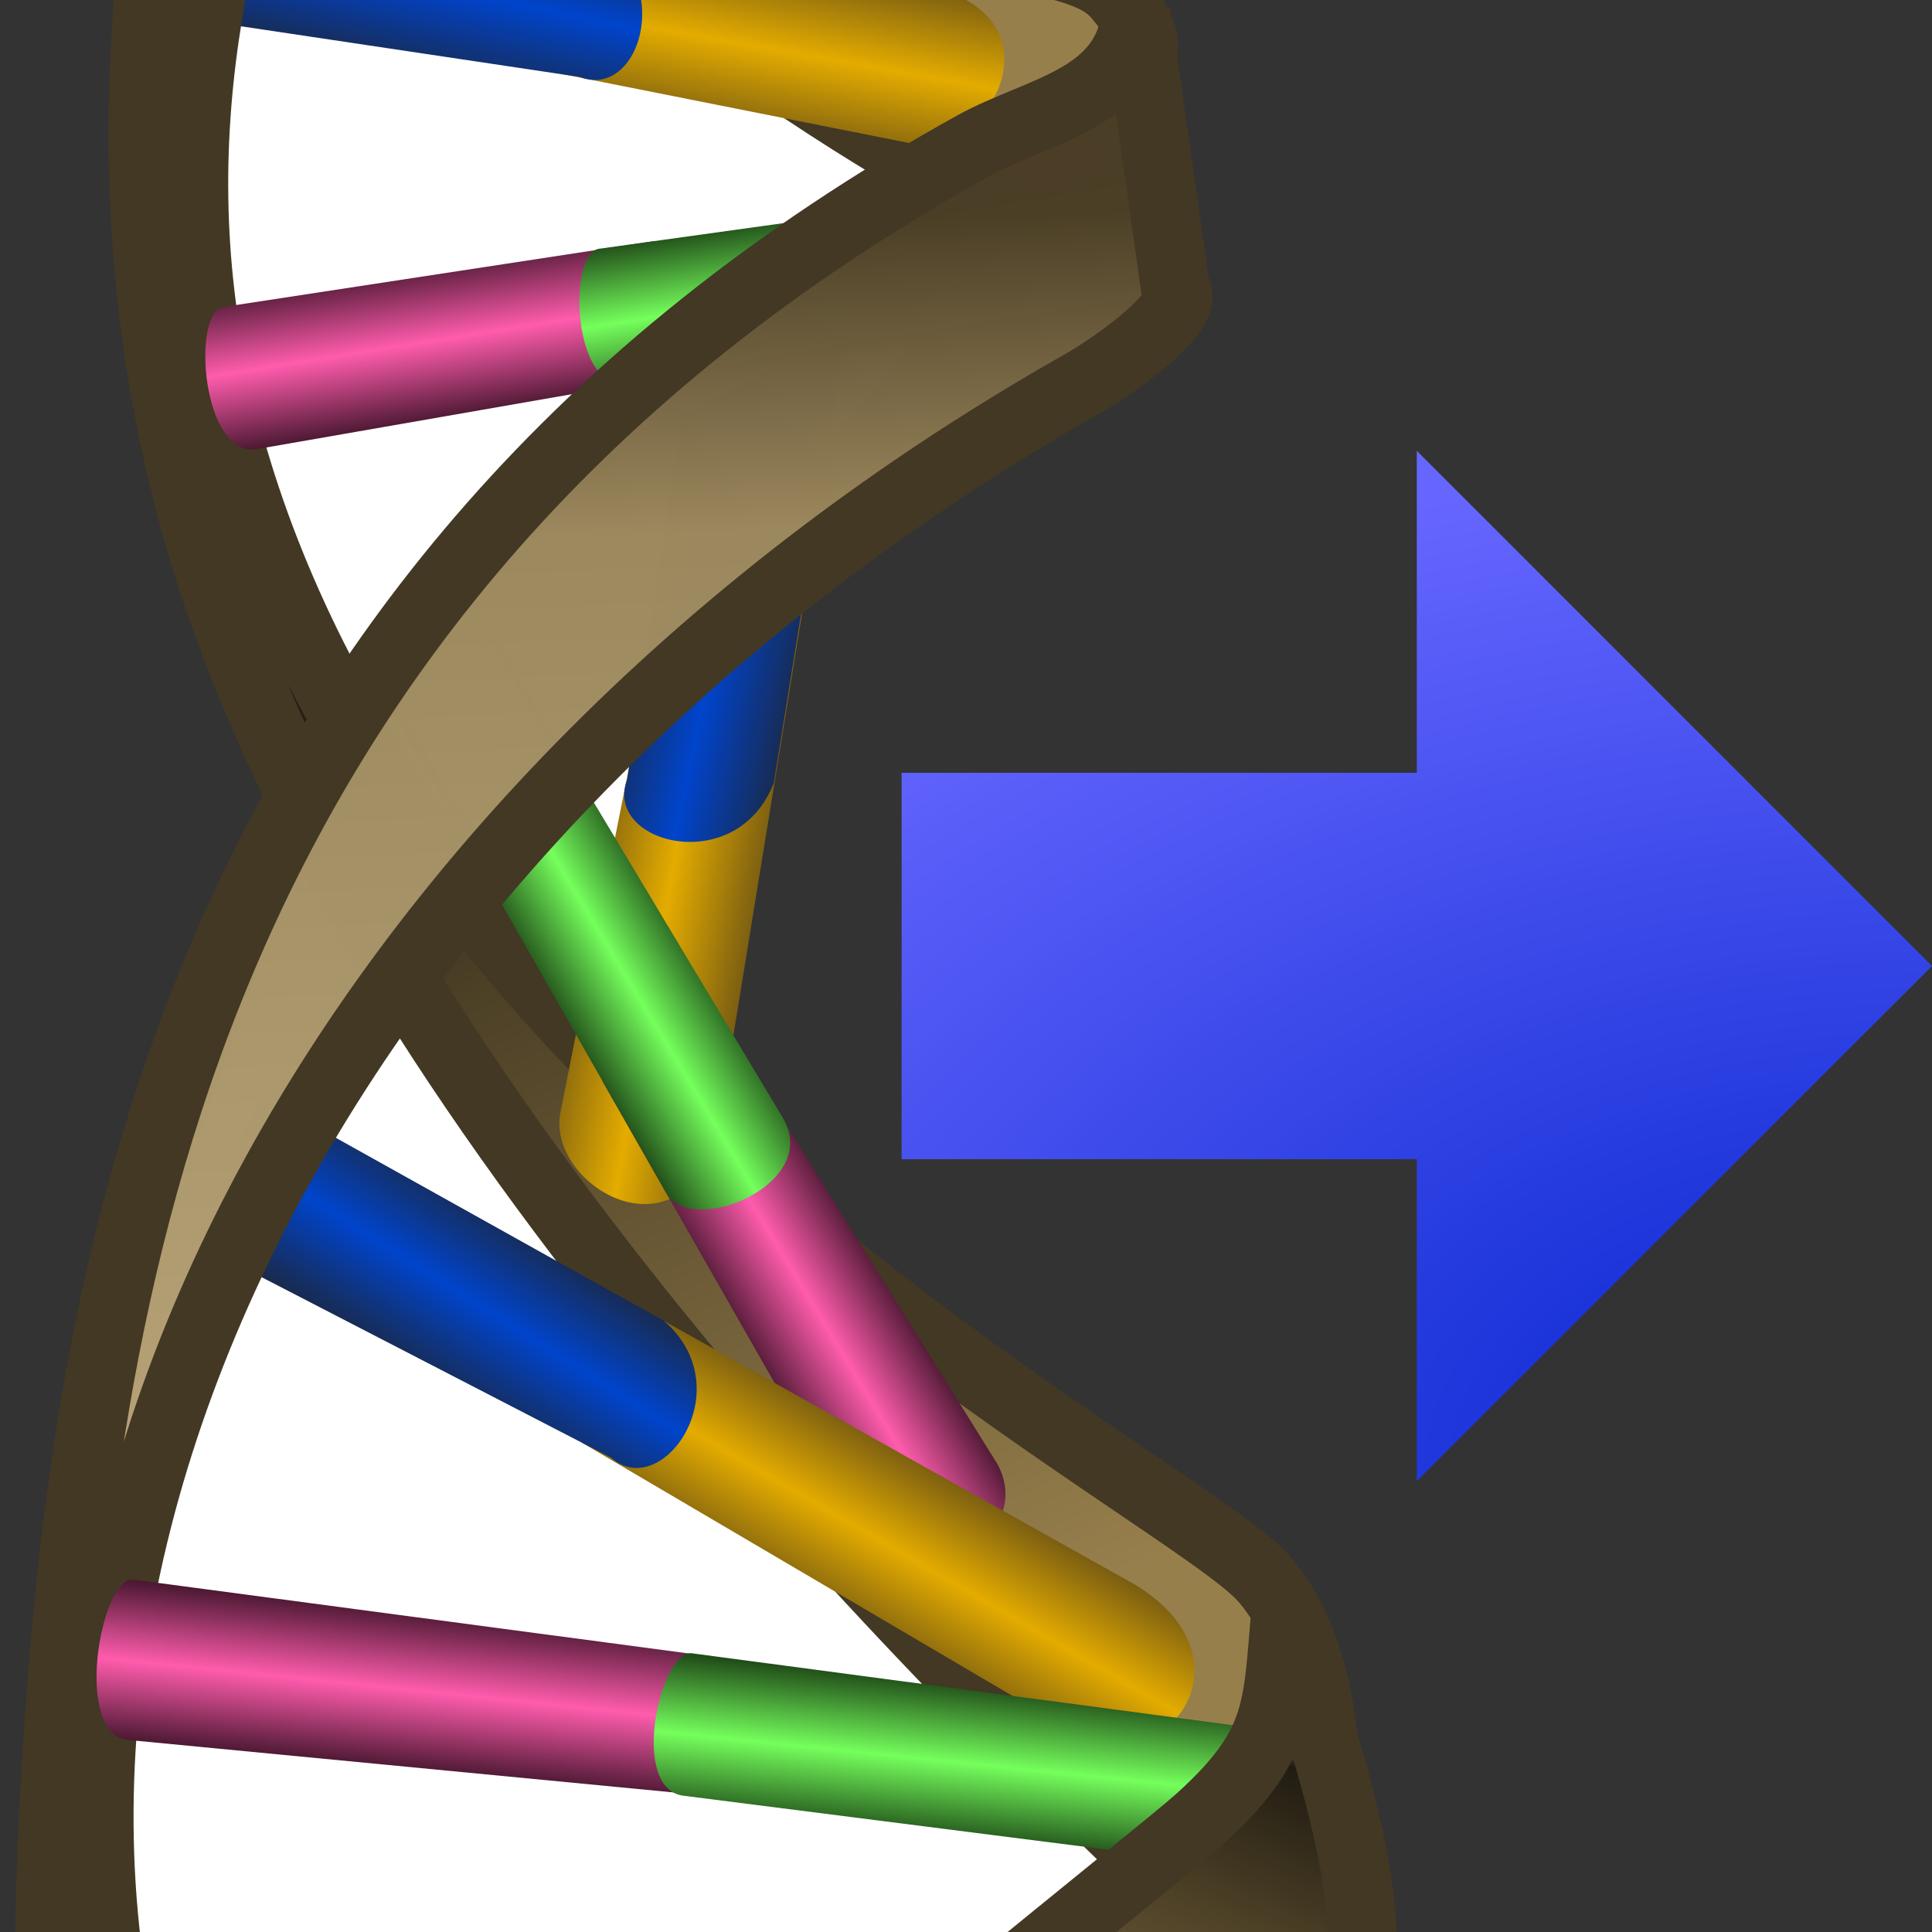 <?xml version="1.0" encoding="UTF-8" standalone="no"?>
<!-- Created with Inkscape (http://www.inkscape.org/) -->

<svg
   width="150mm"
   height="150mm"
   viewBox="0 0 150 150"
   version="1.1"
   id="svg1"
   xml:space="preserve"
   inkscape:version="1.3.2 (091e20e, 2023-11-25, custom)"
   sodipodi:docname="ExportSequ.svg"
   xmlns:inkscape="http://www.inkscape.org/namespaces/inkscape"
   xmlns:sodipodi="http://sodipodi.sourceforge.net/DTD/sodipodi-0.dtd"
   xmlns:xlink="http://www.w3.org/1999/xlink"
   xmlns="http://www.w3.org/2000/svg"
   xmlns:svg="http://www.w3.org/2000/svg"><rect x="0" y="0" width="150" height="150" fill="#333333" stroke="none"/><sodipodi:namedview
     id="namedview1"
     pagecolor="#505050"
     bordercolor="#eeeeee"
     borderopacity="1"
     inkscape:showpageshadow="0"
     inkscape:pageopacity="0"
     inkscape:pagecheckerboard="0"
     inkscape:deskcolor="#505050"
     inkscape:document-units="mm"
     inkscape:zoom="0.5"
     inkscape:cx="423"
     inkscape:cy="103"
     inkscape:window-width="1920"
     inkscape:window-height="1111"
     inkscape:window-x="357"
     inkscape:window-y="1791"
     inkscape:window-maximized="1"
     inkscape:current-layer="layer3"
     showgrid="true"><inkscape:grid
       id="grid1"
       units="mm"
       originx="0"
       originy="0"
       spacingx="5"
       spacingy="5"
       empcolor="#0099e5"
       empopacity="0.302"
       color="#0099e5"
       opacity="0.149"
       empspacing="5"
       dotted="false"
       gridanglex="30"
       gridanglez="30"
       visible="true" /></sodipodi:namedview><defs
     id="defs1"><linearGradient
       id="linearGradient20"
       inkscape:collect="always"><stop
         style="stop-color:#0022cc;stop-opacity:1;"
         offset="0"
         id="stop23" /><stop
         style="stop-color:#6666ff;stop-opacity:0.999;"
         offset="1"
         id="stop24" /></linearGradient><linearGradient
       id="linearGradient39"
       inkscape:collect="always"><stop
         style="stop-color:#4d1933;stop-opacity:1;"
         offset="0"
         id="stop37" /><stop
         style="stop-color:#ff5cad;stop-opacity:1;"
         offset="0.5"
         id="stop38" /><stop
         style="stop-color:#4d1933;stop-opacity:1;"
         offset="1"
         id="stop39" /></linearGradient><linearGradient
       id="linearGradient36"
       inkscape:collect="always"><stop
         style="stop-color:#192a4d;stop-opacity:1;"
         offset="0"
         id="stop34" /><stop
         style="stop-color:#0044cc;stop-opacity:1;"
         offset="0.5"
         id="stop35" /><stop
         style="stop-color:#192a4d;stop-opacity:1;"
         offset="1"
         id="stop36" /></linearGradient><linearGradient
       id="linearGradient33"
       inkscape:collect="always"><stop
         style="stop-color:#4d3c19;stop-opacity:1;"
         offset="0"
         id="stop31" /><stop
         style="stop-color:#e4ac00;stop-opacity:1;"
         offset="0.5"
         id="stop32" /><stop
         style="stop-color:#4d3c19;stop-opacity:1;"
         offset="1"
         id="stop33" /></linearGradient><linearGradient
       id="linearGradient29"
       inkscape:collect="always"><stop
         style="stop-color:#204d19;stop-opacity:1;"
         offset="0"
         id="stop27" /><stop
         style="stop-color:#75ff5c;stop-opacity:1;"
         offset="0.5"
         id="stop28" /><stop
         style="stop-color:#214d19;stop-opacity:1;"
         offset="1"
         id="stop29" /></linearGradient><linearGradient
       id="linearGradient22"
       inkscape:collect="always"><stop
         style="stop-color:#977f4c;stop-opacity:1;"
         offset="0"
         id="stop18" /><stop
         style="stop-color:#4c4026;stop-opacity:1;"
         offset="0.338"
         id="stop19" /><stop
         style="stop-color:#211c12;stop-opacity:1;"
         offset="0.496"
         id="stop20" /><stop
         style="stop-color:#bda97d;stop-opacity:1;"
         offset="0.549"
         id="stop21" /><stop
         style="stop-color:#ad935c;stop-opacity:0.996;"
         offset="1"
         id="stop22" /></linearGradient><linearGradient
       id="linearGradient10"
       inkscape:collect="always"><stop
         style="stop-color:#977f4c;stop-opacity:1;"
         offset="0"
         id="stop11" /><stop
         style="stop-color:#4c4026;stop-opacity:1;"
         offset="0.338"
         id="stop13" /><stop
         style="stop-color:#211c12;stop-opacity:1;"
         offset="0.497"
         id="stop14" /><stop
         style="stop-color:#bda97d;stop-opacity:1;"
         offset="0.549"
         id="stop15" /><stop
         style="stop-color:#9c885d;stop-opacity:0.996;"
         offset="0.906"
         id="stop6" /><stop
         style="stop-color:#4b3e26;stop-opacity:0.996;"
         offset="1"
         id="stop12" /></linearGradient><linearGradient
       id="linearGradient8"
       inkscape:collect="always"><stop
         style="stop-color:#4d1933;stop-opacity:1;"
         offset="0"
         id="stop8" /><stop
         style="stop-color:#ff5cad;stop-opacity:1;"
         offset="0.5"
         id="stop10" /><stop
         style="stop-color:#4d1933;stop-opacity:1;"
         offset="1"
         id="stop9" /></linearGradient><linearGradient
       inkscape:collect="always"
       xlink:href="#linearGradient39"
       id="linearGradient9"
       x1="32.062"
       y1="39.175"
       x2="37.5"
       y2="35"
       gradientUnits="userSpaceOnUse"
       gradientTransform="rotate(2.185,-929.954,1107.209)" /><linearGradient
       inkscape:collect="always"
       xlink:href="#linearGradient10"
       id="linearGradient12"
       x1="38.774"
       y1="143.33"
       x2="122.883"
       y2="30"
       gradientUnits="userSpaceOnUse"
       gradientTransform="rotate(10,78.958,59.809)" /><linearGradient
       inkscape:collect="always"
       xlink:href="#linearGradient22"
       id="linearGradient18"
       x1="85.423"
       y1="110.26"
       x2="124.205"
       y2="89.774"
       gradientUnits="userSpaceOnUse"
       gradientTransform="rotate(10,78.958,59.809)" /><linearGradient
       inkscape:collect="always"
       xlink:href="#linearGradient22"
       id="linearGradient24"
       x1="93.028"
       y1="87.557"
       x2="119.705"
       y2="-11.039"
       gradientUnits="userSpaceOnUse"
       gradientTransform="rotate(10,78.958,59.809)" /><linearGradient
       inkscape:collect="always"
       xlink:href="#linearGradient22"
       id="linearGradient26"
       x1="138.437"
       y1="11.943"
       x2="138.707"
       y2="-13.501"
       gradientUnits="userSpaceOnUse"
       gradientTransform="rotate(10,78.958,59.809)" /><linearGradient
       inkscape:collect="always"
       xlink:href="#linearGradient29"
       id="linearGradient27"
       gradientUnits="userSpaceOnUse"
       gradientTransform="rotate(2.185,-1459.4,1475.476)"
       x1="32.062"
       y1="39.175"
       x2="37.5"
       y2="35" /><linearGradient
       inkscape:collect="always"
       xlink:href="#linearGradient8"
       id="linearGradient30"
       gradientUnits="userSpaceOnUse"
       gradientTransform="rotate(-87.815,76.949,73.621)"
       x1="31.337"
       y1="40.077"
       x2="37.5"
       y2="35" /><linearGradient
       inkscape:collect="always"
       xlink:href="#linearGradient33"
       id="linearGradient31"
       gradientUnits="userSpaceOnUse"
       gradientTransform="rotate(-157.815,31.436,79.202)"
       x1="29.657"
       y1="41.158"
       x2="38.351"
       y2="34.29" /><linearGradient
       inkscape:collect="always"
       xlink:href="#linearGradient36"
       id="linearGradient34"
       gradientUnits="userSpaceOnUse"
       gradientTransform="rotate(-157.815,37.989,90.375)"
       x1="31.184"
       y1="40.254"
       x2="38.127"
       y2="34.578" /><linearGradient
       inkscape:collect="always"
       xlink:href="#linearGradient36"
       id="linearGradient1"
       gradientUnits="userSpaceOnUse"
       gradientTransform="rotate(-7.815,427.08,-130.53)"
       x1="31.184"
       y1="40.254"
       x2="37.168"
       y2="35.045" /><linearGradient
       inkscape:collect="always"
       xlink:href="#linearGradient33"
       id="linearGradient2"
       gradientUnits="userSpaceOnUse"
       gradientTransform="rotate(-7.815,543.377,-250.905)"
       x1="29.657"
       y1="41.158"
       x2="38.351"
       y2="34.29" /><linearGradient
       inkscape:collect="always"
       xlink:href="#linearGradient36"
       id="linearGradient3"
       gradientUnits="userSpaceOnUse"
       gradientTransform="rotate(-147.815,65.107,41.829)"
       x1="31.184"
       y1="40.254"
       x2="37.168"
       y2="35.045" /><linearGradient
       inkscape:collect="always"
       xlink:href="#linearGradient33"
       id="linearGradient4"
       gradientUnits="userSpaceOnUse"
       gradientTransform="rotate(-152.815,69.315,54.045)"
       x1="29.657"
       y1="41.158"
       x2="38.351"
       y2="34.29" /><linearGradient
       inkscape:collect="always"
       xlink:href="#linearGradient39"
       id="linearGradient5"
       gradientUnits="userSpaceOnUse"
       gradientTransform="rotate(-124.815,77.469,39.87)"
       x1="32.062"
       y1="39.175"
       x2="37.5"
       y2="35" /><linearGradient
       inkscape:collect="always"
       xlink:href="#linearGradient29"
       id="linearGradient6"
       gradientUnits="userSpaceOnUse"
       gradientTransform="rotate(-124.815,75.871,29.398)"
       x1="32.062"
       y1="39.175"
       x2="37.5"
       y2="35" /><linearGradient
       inkscape:collect="always"
       xlink:href="#linearGradient33"
       id="linearGradient7"
       gradientUnits="userSpaceOnUse"
       gradientTransform="rotate(-82.815,84.668,4.876)"
       x1="29.657"
       y1="41.158"
       x2="38.351"
       y2="34.29" /><linearGradient
       inkscape:collect="always"
       xlink:href="#linearGradient36"
       id="linearGradient11"
       gradientUnits="userSpaceOnUse"
       gradientTransform="rotate(-77.815,87.815,-10.658)"
       x1="31.184"
       y1="40.254"
       x2="37.168"
       y2="35.045" /><linearGradient
       inkscape:collect="always"
       xlink:href="#linearGradient39"
       id="linearGradient13"
       gradientUnits="userSpaceOnUse"
       gradientTransform="rotate(-12.815,87.325,-352.713)"
       x1="32.062"
       y1="39.175"
       x2="37.5"
       y2="35" /><linearGradient
       inkscape:collect="always"
       xlink:href="#linearGradient29"
       id="linearGradient14"
       gradientUnits="userSpaceOnUse"
       gradientTransform="rotate(-12.815,142.494,-402.732)"
       x1="32.062"
       y1="39.175"
       x2="37.5"
       y2="35" /><linearGradient
       inkscape:collect="always"
       xlink:href="#linearGradient33"
       id="linearGradient15"
       gradientUnits="userSpaceOnUse"
       gradientTransform="rotate(-172.815,85.021,32.902)"
       x1="29.657"
       y1="41.158"
       x2="38.351"
       y2="34.29" /><linearGradient
       inkscape:collect="always"
       xlink:href="#linearGradient36"
       id="linearGradient16"
       gradientUnits="userSpaceOnUse"
       gradientTransform="rotate(-167.815,80.717,24.62)"
       x1="31.184"
       y1="40.254"
       x2="37.168"
       y2="35.045" /><linearGradient
       inkscape:collect="always"
       xlink:href="#linearGradient39"
       id="linearGradient17"
       gradientUnits="userSpaceOnUse"
       gradientTransform="rotate(-114.815,88.535,-3.678)"
       x1="32.062"
       y1="39.175"
       x2="37.5"
       y2="35" /><linearGradient
       inkscape:collect="always"
       xlink:href="#linearGradient29"
       id="linearGradient19"
       gradientUnits="userSpaceOnUse"
       gradientTransform="rotate(-114.815,87.82,-14.798)"
       x1="32.062"
       y1="39.175"
       x2="37.5"
       y2="35" /><radialGradient
       inkscape:collect="always"
       xlink:href="#linearGradient20"
       id="radialGradient24"
       cx="135.1"
       cy="108.329"
       fx="135.1"
       fy="108.329"
       r="40"
       gradientUnits="userSpaceOnUse"
       gradientTransform="matrix(3.125,-9.0998212e-8,1.2284387e-8,2,-272.187,-101.658)" /></defs><g
     inkscape:groupmode="layer"
     id="layer4"
     inkscape:label="Hintergrund"><path
       style="fill:#ffffff;fill-opacity:1;stroke-width:0.3;stroke-linecap:round"
       d="M 13.393,-4.675 12.348,29.834 25,60 10,105 5,155 99.828,154.461 57.092,102.022 50,90 l 5,-45 L 85,10 60,-10 Z"
       id="path2" /></g><g
     inkscape:groupmode="layer"
     id="layer2"
     inkscape:label="Ebene 2"
     style="display:inline"><g
       id="g1"
       transform="matrix(1.173,-1.338,1.338,1.173,-156.642,143.748)"><path
         style="fill:url(#linearGradient26);stroke:#423824;stroke-width:3;stroke-dasharray:none;stroke-opacity:1"
         d="m 149.098,52.005 c 0,0 1.513,0.791 1.978,-2.596 0.465,-3.387 -6.657,-8.498 -5.335,-19.843 1.322,-11.345 13.088,-22.311 12.899,-20.902 l -8.524,-2.833 c 0,0 -10.053,14.779 -11.501,24.284 -1.448,9.504 3.613,27.993 3.613,27.993 z"
         id="path24"
         sodipodi:nodetypes="czzcczcc" /><path
         style="display:inline;fill:url(#linearGradient17);stroke:none;stroke-width:3;stroke-dasharray:none;stroke-opacity:1"
         d="m 146.008,39.099 c -1.968,3.322 -7.636,-0.268 -6.011,-2.964 l 11.373,-20.467 5.471,2.029 z"
         id="path8-8-7"
         sodipodi:nodetypes="ccccc" /><path
         style="display:inline;fill:url(#linearGradient19);stroke:none;stroke-width:3;stroke-dasharray:none;stroke-opacity:1"
         d="m 154.082,23.239 c -1.569,2.945 -6.455,-0.626 -5.477,-2.593 l 11.5,-20.659 5.445,1.522 z"
         id="path26-4-8"
         sodipodi:nodetypes="ccccc" /><path
         style="display:inline;fill:url(#linearGradient15);stroke:none;stroke-width:3;stroke-dasharray:none;stroke-opacity:1"
         d="m 145.815,42.78 c 3.202,5.57 -3.59,7.106 -5.43,4.358 l -12.404,-21.488 5.364,-2.831 z"
         id="path30-0-1-2-4"
         sodipodi:nodetypes="ccccc" /><path
         style="display:inline;fill:url(#linearGradient16);stroke:none;stroke-width:3;stroke-dasharray:none;stroke-opacity:1"
         d="m 137.835,30.064 c 1.552,4.223 -3.888,6.91 -4.906,4.109 l -8.69,-13.519 2.944,-7.586 z"
         id="path33-0-5-5-2"
         sodipodi:nodetypes="ccccc" /><path
         style="fill:url(#linearGradient24);stroke:#423824;stroke-width:3;stroke-dasharray:none;stroke-opacity:1"
         d="m 90.491,112.341 c 0.456,-23.419 3.449,-56.909 16.148,-77.037 12.7,-20.128 31.99,-25.776 47.496,-36.798 l 8.059,5.084 C 142.883,14.67 119.826,13.969 107.761,38.637 c -12.065,24.668 -3.782,56.155 -4.419,61.153 -0.637,4.997 -6.819,10.696 -12.852,12.552 z"
         id="path22"
         sodipodi:nodetypes="czcczzc" /><path
         style="display:inline;fill:url(#linearGradient7);stroke:none;stroke-width:3;stroke-dasharray:none;stroke-opacity:1"
         d="m 102.639,68.824 c -5.57,3.202 -7.106,-3.59 -4.358,-5.43 l 21.488,-12.404 2.831,5.364 z"
         id="path30-0-1-2"
         sodipodi:nodetypes="ccccc" /><path
         style="display:inline;fill:url(#linearGradient5);stroke:none;stroke-width:3;stroke-dasharray:none;stroke-opacity:1"
         d="m 99.427,87.796 c -1.361,3.613 -7.566,1.062 -6.434,-1.875 l 7.646,-22.131 5.74,1.049 z"
         id="path8-8"
         sodipodi:nodetypes="ccccc" /><path
         style="display:inline;fill:url(#linearGradient4);stroke:none;stroke-width:3;stroke-dasharray:none;stroke-opacity:1"
         d="m 99.433,95.752 c 1.104,6.33 -5.792,6.645 -6.593,2.238 L 88.179,73.514 94.541,72.731 Z"
         id="path30-0-1"
         sodipodi:nodetypes="ccccc" /><path
         style="display:inline;fill:url(#linearGradient3);stroke:none;stroke-width:3;stroke-dasharray:none;stroke-opacity:1"
         d="m 94.541,72.731 c 0.014,4.499 -6.017,5.164 -6.016,2.183 l -5.032,-20.316 6.851,-1.481 z"
         id="path33-0-5"
         sodipodi:nodetypes="ccccc" /><path
         style="display:inline;fill:url(#linearGradient11);stroke:none;stroke-width:3;stroke-dasharray:none;stroke-opacity:1"
         d="m 115.356,60.845 c -4.223,1.552 -6.91,-3.888 -4.109,-4.906 l 13.519,-8.69 7.586,2.944 z"
         id="path33-0-5-5"
         sodipodi:nodetypes="ccccc" /><path
         style="display:inline;fill:url(#linearGradient6);stroke:none;stroke-width:3;stroke-dasharray:none;stroke-opacity:1"
         d="m 104.624,70.774 c -1.034,3.173 -6.465,0.505 -5.844,-1.603 l 7.737,-22.342 5.626,0.553 z"
         id="path26-4"
         sodipodi:nodetypes="ccccc" /><path
         style="display:inline;fill:url(#linearGradient13);stroke:none;stroke-width:3;stroke-dasharray:none;stroke-opacity:1"
         d="m 111.438,34.291 c -1.886,-1.531 2.539,-6.036 3.669,-5.215 l 14.538,12.231 -4.437,4.082 z"
         id="path8-5"
         sodipodi:nodetypes="ccccc" /><path
         style="display:inline;fill:url(#linearGradient14);stroke:none;stroke-width:3;stroke-dasharray:none;stroke-opacity:1"
         d="m 124.243,44.571 c -1.886,-1.531 2.452,-5.662 3.582,-4.841 l 18.576,16.06 -3.332,5.15 z"
         id="path26-1"
         sodipodi:nodetypes="ccccc" /><path
         style="fill:url(#linearGradient12);fill-opacity:1;stroke:#423824;stroke-width:3;stroke-dasharray:none;stroke-opacity:1"
         d="m 12.309,151.573 22.62,0.381 c -2.719,-12.072 3.388,-46.617 17.344,-71.531 13.866,-24.754 49.9,-33.207 85.009,-20.943 1.586,0.554 5.683,1.534 5.833,0.334 l 7.953,-9.252 c -3.104,2.281 -5.963,-0.371 -9.051,-1.483 C 104.149,35.449 77.8,53.534 61.222,66.539 31.349,89.971 16.168,121.875 12.309,151.573 Z"
         id="path7"
         sodipodi:nodetypes="ccssccssc" /><path
         style="fill:url(#linearGradient9);stroke:none;stroke-width:3;stroke-dasharray:none;stroke-opacity:1"
         d="m 65.38,67.196 c -1.425,-1.967 4.506,-5.563 5.386,-4.478 l 13.622,20.451 -4.552,4.112 z"
         id="path8"
         sodipodi:nodetypes="ccccc" /><path
         style="fill:url(#linearGradient27);stroke:none;stroke-width:3;stroke-dasharray:none;stroke-opacity:1"
         d="m 79.546,87.053 c -1.425,-1.967 3.997,-4.964 4.876,-3.879 l 13.622,20.451 -4.552,4.112 z"
         id="path26"
         sodipodi:nodetypes="ccccc" /><path
         style="fill:url(#linearGradient30);stroke:none;stroke-width:3;stroke-dasharray:none;stroke-opacity:1"
         d="m 32.985,125.427 c -5.27,3.675 -9.738,-4.357 -6.083,-6.945 l 20.451,-13.622 4.112,4.552 z"
         id="path29"
         sodipodi:nodetypes="ccccc" /><path
         style="fill:url(#linearGradient34);stroke:none;stroke-width:3;stroke-dasharray:none;stroke-opacity:1"
         d="m 29.233,150.209 c 1.651,6.209 -7.425,7.661 -8.607,3.341 l -8.255,-23.454 8.591,-3.172 z"
         id="path33"
         sodipodi:nodetypes="ccccc" /><path
         style="fill:url(#linearGradient31);stroke:none;stroke-width:3;stroke-dasharray:none;stroke-opacity:1"
         d="m 20.831,126.215 c 1.651,6.209 -7.425,7.661 -8.607,3.341 L 4.042,105.688 15.978,102.394 Z"
         id="path30"
         sodipodi:nodetypes="ccccc" /><path
         style="display:inline;fill:url(#linearGradient1);stroke:none;stroke-width:3;stroke-dasharray:none;stroke-opacity:1"
         d="m 49.305,85.032 c -4.535,-4.552 0.913,-9.662 4.097,-6.512 l 19.801,16.008 -5.092,6.533 z"
         id="path33-0"
         sodipodi:nodetypes="ccccc" /><path
         style="display:inline;fill:url(#linearGradient2);stroke:none;stroke-width:3;stroke-dasharray:none;stroke-opacity:1"
         d="m 66.752,99.728 c -4.535,-4.552 1.801,-9.535 4.984,-6.385 l 19.819,15.767 -8.69,8.821 z"
         id="path30-0"
         sodipodi:nodetypes="ccccc" /><path
         style="fill:url(#linearGradient18);stroke:#423824;stroke-width:3;stroke-dasharray:none;stroke-opacity:1"
         d="m -12.021,95.215 c 34.625,-3.985 100.836,8.844 105.583,9.403 4.747,0.56 5.87,-0.61 9.179,-3.036 -4.411,7.103 -7.765,13.486 -13.935,14.926 -6.17,1.439 -8.771,-0.205 -22.229,-2.685 -13.458,-2.479 -69.352,-8.736 -82.405,-1.327 z"
         id="path15"
         sodipodi:nodetypes="czczzcc" /></g></g><g
     inkscape:groupmode="layer"
     id="layer3"
     inkscape:label="Pfeil"><path
       style="fill:url(#radialGradient24);fill-opacity:1;stroke-width:0.3;stroke-linecap:round"
       d="M 150,75 110,35 V 60 H 70 V 90 H 110 V 115 Z"
       id="path1"
       sodipodi:nodetypes="cccccccc" /></g></svg>
